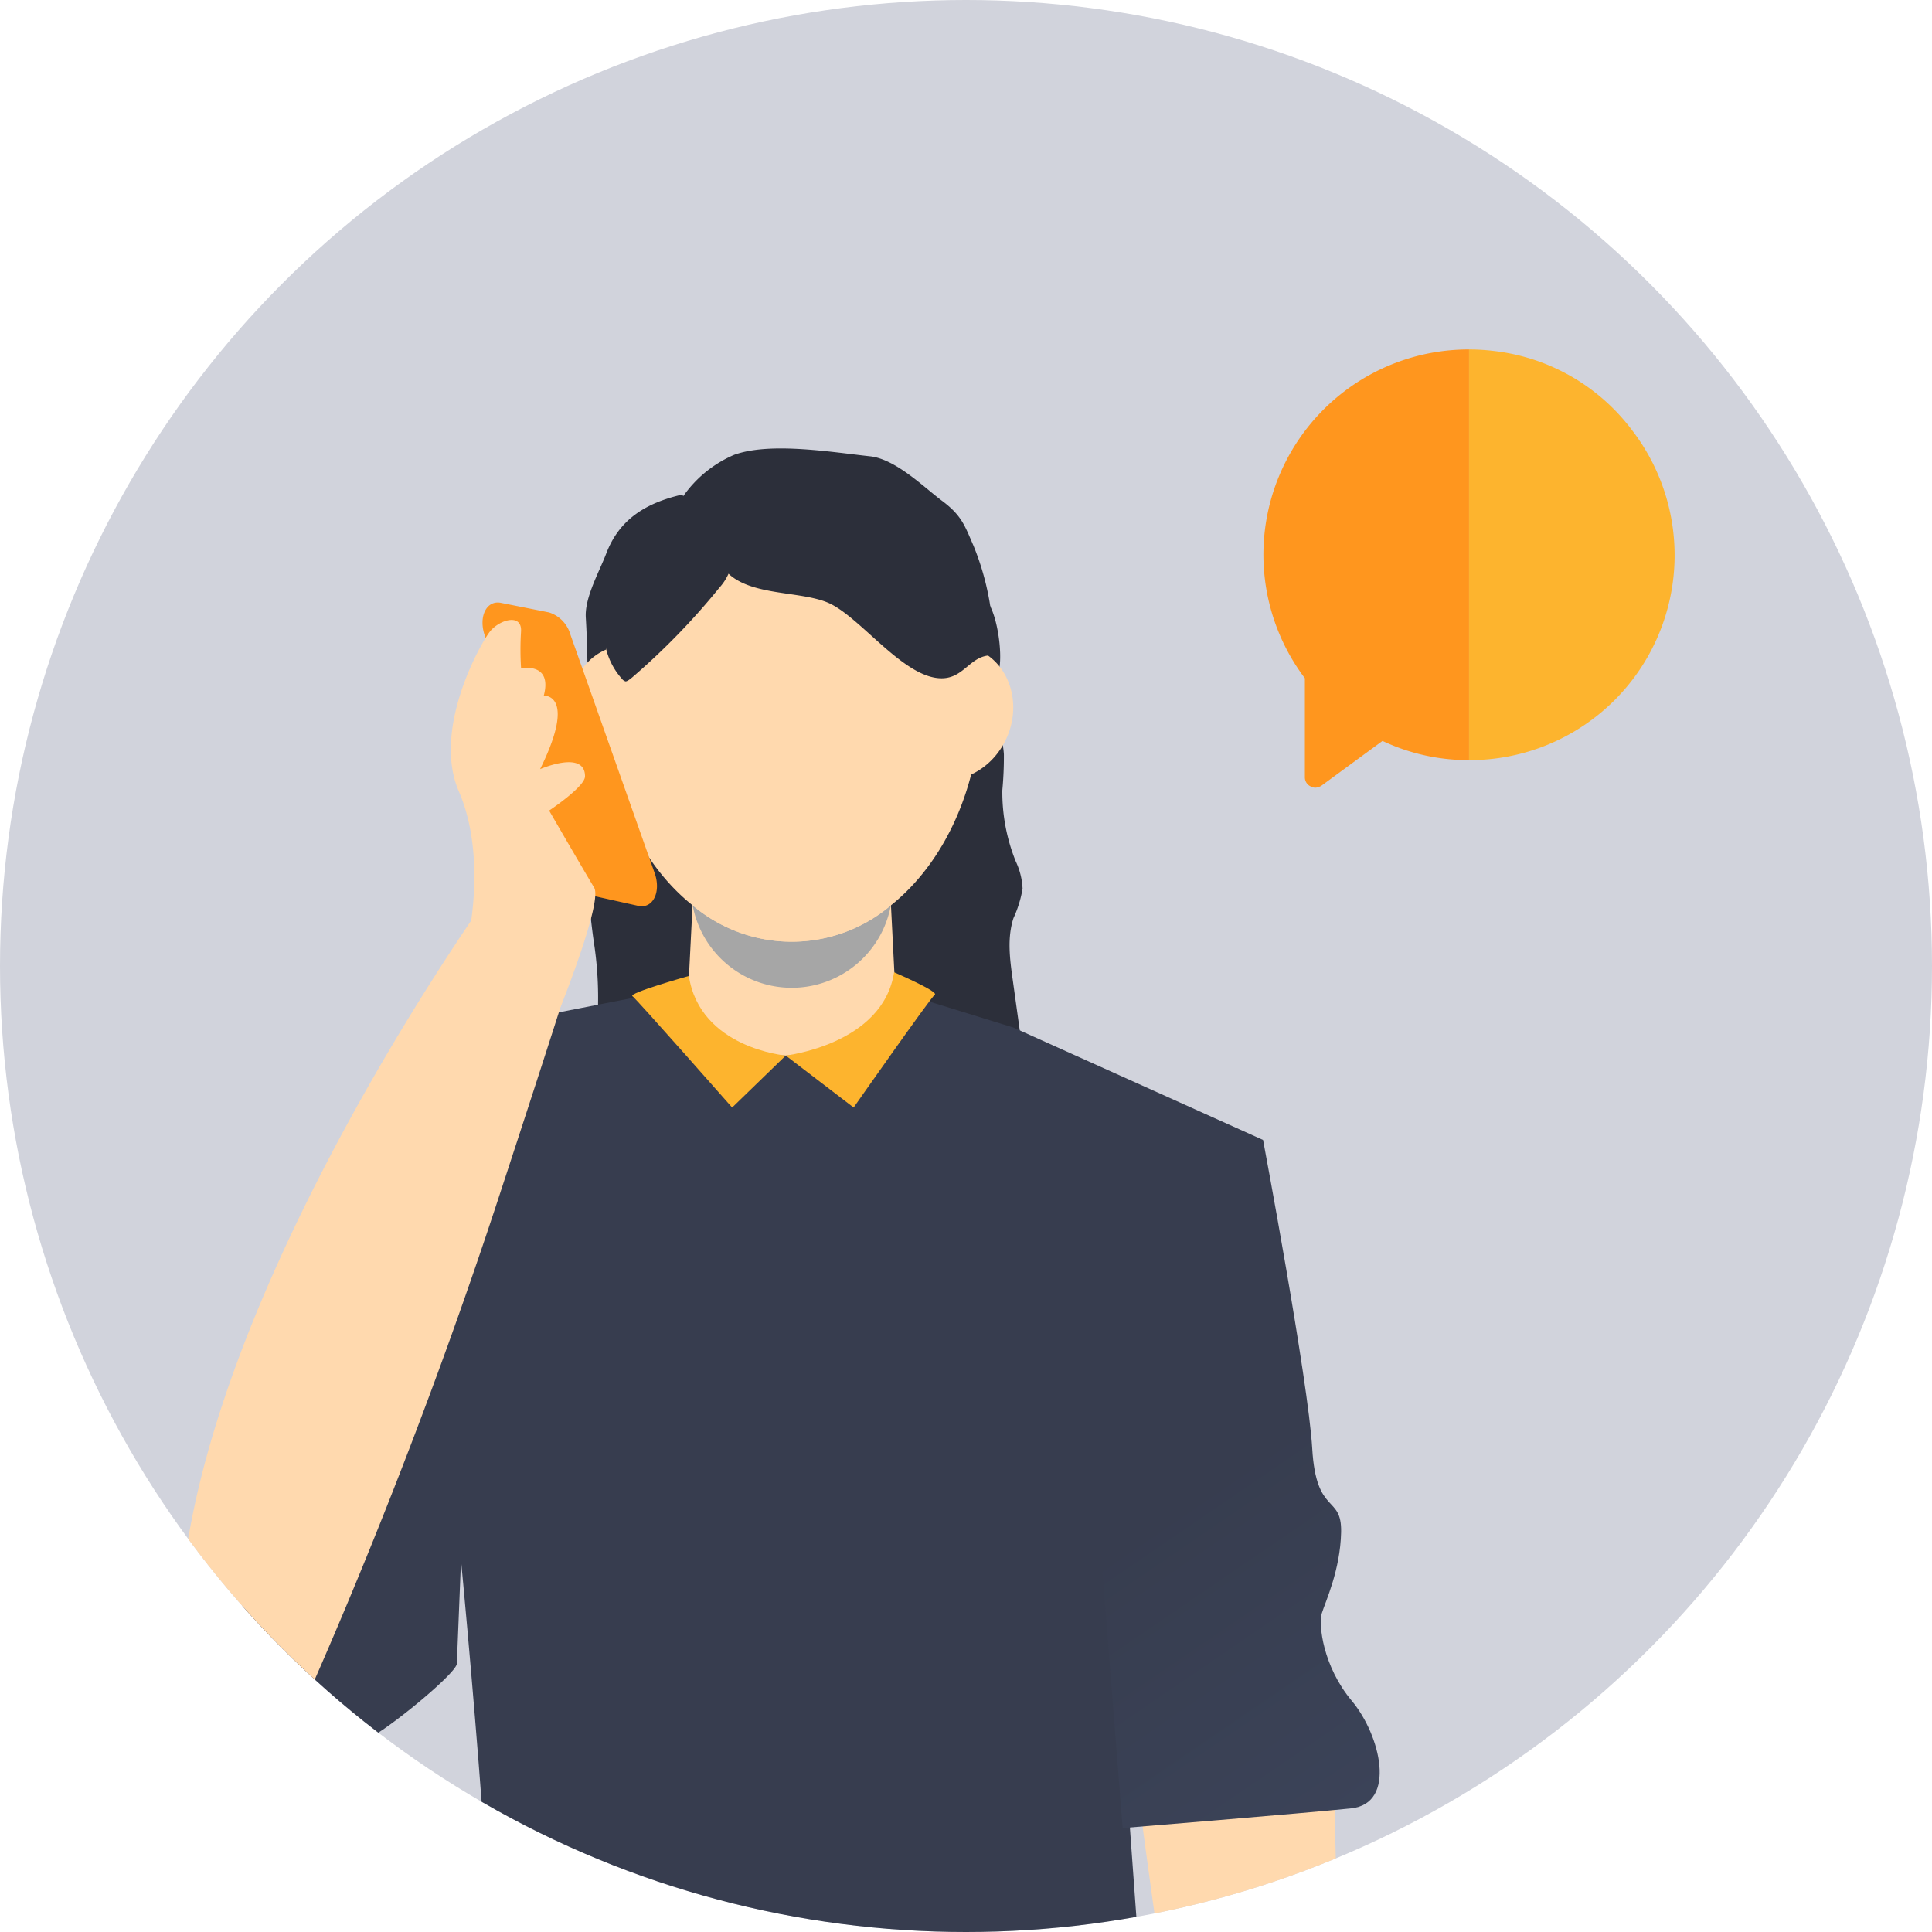 <svg xmlns="http://www.w3.org/2000/svg" xmlns:xlink="http://www.w3.org/1999/xlink" width="249" height="249" viewBox="0 0 249 249">
  <defs>
    <clipPath id="clip-path">
      <circle id="Ellipse_998" data-name="Ellipse 998" cx="124.5" cy="124.5" r="124.5" transform="translate(762 433)" fill="#d1d3dc"/>
    </clipPath>
    <clipPath id="clip-path-2">
      <rect id="Rechteck_1941" data-name="Rechteck 1941" width="201.973" height="209.107" transform="translate(0 0)" fill="#fff" stroke="#707070" stroke-width="1"/>
    </clipPath>
    <linearGradient id="linear-gradient" x1="1.554" y1="0.129" x2="2.049" y2="1.736" gradientUnits="objectBoundingBox">
      <stop offset="0" stop-color="#373d4f"/>
      <stop offset="1" stop-color="#424d68"/>
    </linearGradient>
  </defs>
  <g id="Gruppe_5195" data-name="Gruppe 5195" transform="translate(-90 -488)">
    <circle id="Ellipse_992" data-name="Ellipse 992" cx="124.5" cy="124.5" r="124.5" transform="translate(90 488)" fill="#d1d3dc"/>
    <g id="Gruppe_5177" data-name="Gruppe 5177" transform="translate(-672 55)">
      <g id="Gruppe_3427" data-name="Gruppe 3427" transform="translate(947.833 478.04)">
        <path id="Pfad_3227" data-name="Pfad 3227" d="M112.694,87.792a26.439,26.439,0,0,0,5.146,19.147V119.7a1.285,1.285,0,0,0,.752,1.182,1.2,1.2,0,0,0,.592.163,1.621,1.621,0,0,0,.807-.27l7.854-5.757a26.007,26.007,0,0,0,11.139,2.475H139V64.565A26.447,26.447,0,0,0,112.694,87.792Z" transform="translate(-135.498 -64.565)" fill="#ff961e"/>
        <path id="Pfad_3228" data-name="Pfad 3228" d="M149.1,91.184a26.408,26.408,0,0,0-5.683-16.468V74.71a25.945,25.945,0,0,0-17.648-9.954,26.286,26.286,0,0,0-3.159-.191v52.926A26.405,26.405,0,0,0,149.1,91.184Z" transform="translate(-119.106 -64.565)" fill="#fdb42e"/>
      </g>
      <g id="Gruppe_maskieren_4835" data-name="Gruppe maskieren 4835" clip-path="url(#clip-path)">
        <g id="Gruppe_maskieren_139" data-name="Gruppe maskieren 139" transform="translate(772.174 472.893)" clip-path="url(#clip-path-2)">
          <g id="Gruppe_4831" data-name="Gruppe 4831" transform="translate(12.955 17.904)">
            <g id="Gruppe_4823" data-name="Gruppe 4823" transform="translate(52.36 5.951)">
              <path id="Pfad_5202" data-name="Pfad 5202" d="M212.753,114.713c-.2-1.321-.306-2.892.822-3.75.937-.711,2.311-.6,3.523-.442l8.016,1.022c2.349.3,3.708-1.513,4.994.291,1.3,1.82,1.929,6.468,1.552,8.608a21.78,21.78,0,0,0-.025,7.4c.208,1.235.524,2.459.609,3.706a45.957,45.957,0,0,1-.2,4.637,23.83,23.83,0,0,0,1.721,9.154,9.171,9.171,0,0,1,.887,3.533,14.831,14.831,0,0,1-1.171,3.8c-.831,2.553-.472,5.284-.1,7.926l1.439,10.36-19.253.506a1.315,1.315,0,0,1-.78-.14,1.035,1.035,0,0,1-.326-.876c-.291-8.409-.325-16.824-.36-25.236l-.026-6.187a158.461,158.461,0,0,0-1.449-23.24Z" transform="translate(-178.35 -98.091)" fill="#2c2f3a"/>
              <path id="Pfad_5203" data-name="Pfad 5203" d="M191.307,98.29c-4.744,1.095-8.092,3.235-9.755,7.58-.924,2.414-2.792,5.687-2.64,8.25.834,14.018-1.01,28.443,1.124,42.424a46.948,46.948,0,0,1,.106,12.375c5.056.682,13.343.174,18.4-.475a1.51,1.51,0,0,0,.889-.318,1.308,1.308,0,0,0,.284-.908,48.116,48.116,0,0,0-.791-9.077,322.438,322.438,0,0,1-3.372-42.035c-.091-6.294.243-13.177-4.249-17.818" transform="translate(-178.903 -98.29)" fill="#2c2f3a"/>
            </g>
            <g id="Gruppe_4829" data-name="Gruppe 4829" transform="translate(50.368 0.533)">
              <g id="Gruppe_4824" data-name="Gruppe 4824" transform="translate(4.178)">
                <path id="Pfad_5204" data-name="Pfad 5204" d="M219.6,181.076H190.923l1.776-35.082h25.122Z" transform="translate(-180.892 -92.09)" fill="#ffd9ae"/>
                <path id="Pfad_5205" data-name="Pfad 5205" d="M192.466,150.381a12.987,12.987,0,0,0,25.537,0,19.776,19.776,0,0,1-25.537,0Z" transform="translate(-180.867 -92.018)" fill="#a6a6a6"/>
                <path id="Pfad_5206" data-name="Pfad 5206" d="M205.422,92.96c-13.458,0-24.368,14.111-24.368,31.519,0,11.35,4.641,21.3,11.6,26.844a19.776,19.776,0,0,0,25.537,0c6.959-5.549,11.6-15.494,11.6-26.844C229.79,107.071,218.88,92.96,205.422,92.96Z" transform="translate(-181.054 -92.96)" fill="#ffd9ae"/>
              </g>
              <g id="Gruppe_4826" data-name="Gruppe 4826" transform="translate(44.82 24.805)">
                <g id="Gruppe_4825" data-name="Gruppe 4825">
                  <path id="Pfad_5207" data-name="Pfad 5207" d="M228.842,118.012a7.374,7.374,0,0,0-4.493-.5l-3.309,16.4c.151.083.3.17.461.243,4.012,1.826,8.908-.307,10.935-4.763S232.854,119.838,228.842,118.012Z" transform="translate(-221.04 -117.365)" fill="#ffd9ae"/>
                </g>
              </g>
              <g id="Gruppe_4828" data-name="Gruppe 4828" transform="translate(0 24.805)">
                <g id="Gruppe_4827" data-name="Gruppe 4827">
                  <path id="Pfad_5208" data-name="Pfad 5208" d="M181.413,118.012a7.376,7.376,0,0,1,4.493-.5l3.31,16.4c-.152.083-.3.17-.461.243-4.013,1.826-8.909-.307-10.936-4.763S177.4,119.838,181.413,118.012Z" transform="translate(-176.943 -117.365)" fill="#ffd9ae"/>
                </g>
              </g>
            </g>
            <path id="Pfad_5209" data-name="Pfad 5209" d="M266.651,180.438l-32.2-14.5-15.115-4.661s-5.265,8.285-14.208,8.285-12.722-8.793-12.722-8.794l-23.667,4.614-17.194,13.713s8.423,31.632,9.6,36.618,6.191,62.741,5.586,65.5-9.558,45.9-9.558,45.9c51.622,22.165,96.442-1.062,96.442-1.062L246,220.944Z" transform="translate(-126.992 -91.314)" fill="#373d4f"/>
            <path id="Pfad_5210" data-name="Pfad 5210" d="M278.7,362.223c2.322-4.146,1.573-7,.094-12.589-.9-3.392-1.71-4.951-2.235-7.694l-.027-.215c-.274-4.661-2.359-76.057-2.408-84.711l-25.959-.469c3.015,25.253,11.5,80.889,13.78,88.691a1.8,1.8,0,0,1-.262,1.546,6.921,6.921,0,0,0-.821,1.3,14.5,14.5,0,0,0-1.081,4.177c-.059,4.1-.516,17.864,3.459,20.657,3.544,2.491,2.412-9.35,2.476-13.351.01-.622.4-1.009.882-.94,0,0,.912.058.956,1.255l-.4,7.947S271.562,374.964,278.7,362.223Z" transform="translate(-125.407 -89.743)" fill="#ffd9ae"/>
            <path id="Pfad_5211" data-name="Pfad 5211" d="M265.157,180.12s5.829,31.04,6.335,39.766,3.827,5.871,3.723,10.782-2.038,8.986-2.487,10.452.148,6.854,3.858,11.279,5.821,13.254-.086,13.869-29.438,2.538-29.438,2.538l-4.478-56.755Z" transform="translate(-125.498 -90.997)" fill="url(#linear-gradient)"/>
            <path id="Pfad_5212" data-name="Pfad 5212" d="M192.1,159.325s-7.829,2.2-7.274,2.6,12.853,14.357,12.853,14.357l6.907-6.7S193.528,168.628,192.1,159.325Z" transform="translate(-126.447 -91.338)" fill="#fdb42e"/>
            <path id="Pfad_5213" data-name="Pfad 5213" d="M218.228,158.856s5.8,2.5,5.249,2.892-10.459,14.54-10.459,14.54l-8.754-6.7S216.8,168.16,218.228,158.856Z" transform="translate(-126.127 -91.346)" fill="#fdb42e"/>
            <path id="Pfad_5214" data-name="Pfad 5214" d="M168.183,112.013l6.207,1.234a4.18,4.18,0,0,1,2.745,2.828L188,146.829c.869,2.462-.227,4.658-2.115,4.238l-6.693-1.489a4.241,4.241,0,0,1-2.717-2.877L166.1,116.2C165.274,113.783,166.339,111.646,168.183,112.013Z" transform="translate(-126.758 -92.115)" fill="#ff961e"/>
            <path id="Pfad_5215" data-name="Pfad 5215" d="M152.22,181.43a2.711,2.711,0,0,0-4.96.25c-3.584,9.475-10.331,27.975-10.871,34.345-.7,8.25-3.15,9.679-3.66,14.579s2.754,7.167,3.293,8.6-1.4-.293-3.118,4.73c-1.866,5.464.444,11.243,6.379,11.488,4.463.184,7.4,1.975,11.991,1.917,1.4-.017,11.669-8.319,11.786-9.712l1.627-40.473a2.719,2.719,0,0,0-.278-1.444Z" transform="translate(-127.308 -91)" fill="#373d4f"/>
            <g id="Gruppe_4830" data-name="Gruppe 4830" transform="translate(0 22.105)">
              <path id="Pfad_5216" data-name="Pfad 5216" d="M133.779,255.66h0a8.947,8.947,0,0,0,10.819-4.954c4.933-11.214,14.663-34.376,23.8-62.234,12.948-39.465,11.176-35.218,11.176-35.218l-11.643-5.116s-42.521,58.51-40.473,99.359A8.985,8.985,0,0,0,133.779,255.66Z" transform="translate(-127.388 -113.626)" fill="#ffd9ae"/>
              <path id="Pfad_5217" data-name="Pfad 5217" d="M164.213,154.372c0-.384,2.074-10.11-1.384-18.1s2.79-19.035,3.989-20.572,4.193-2.46,4.028,0a37.39,37.39,0,0,0,.007,4.707s4.079-.816,2.926,3.53c0,0,4.338-.291-.473,9.473,0,0,5.787-2.534,5.787.931,0,1.334-4.624,4.41-4.624,4.41s3.546,6.148,5.807,9.943c1.093,1.835-4.33,15.362-4.33,15.362Z" transform="translate(-126.824 -114.183)" fill="#ffd9ae"/>
            </g>
            <path id="Pfad_5218" data-name="Pfad 5218" d="M228.851,105c-1.127-2.575-1.491-3.9-4.08-5.827-2.25-1.671-5.939-5.368-9.26-5.725-4.875-.526-12.861-1.875-17.517-.192a15.406,15.406,0,0,0-6.619,5.411,4.847,4.847,0,0,0-3.186,1.623c-4.067,3.975-6.665,12.371-6.681,18.057a8.982,8.982,0,0,0,1.987,3.739,1.04,1.04,0,0,0,.472.365c.205.064.748-.393.913-.532a90,90,0,0,0,11.226-11.562,6.778,6.778,0,0,0,1.16-1.778c3.064,2.851,9.176,2.224,12.765,3.713,4,1.66,9.339,9.177,14.137,9.733,3.5.408,4.081-3.1,7.22-2.919A34.507,34.507,0,0,0,228.851,105Z" transform="translate(-126.501 -92.435)" fill="#2c2f3a"/>
          </g>
        </g>
      </g>
    </g>
  </g>
</svg>

